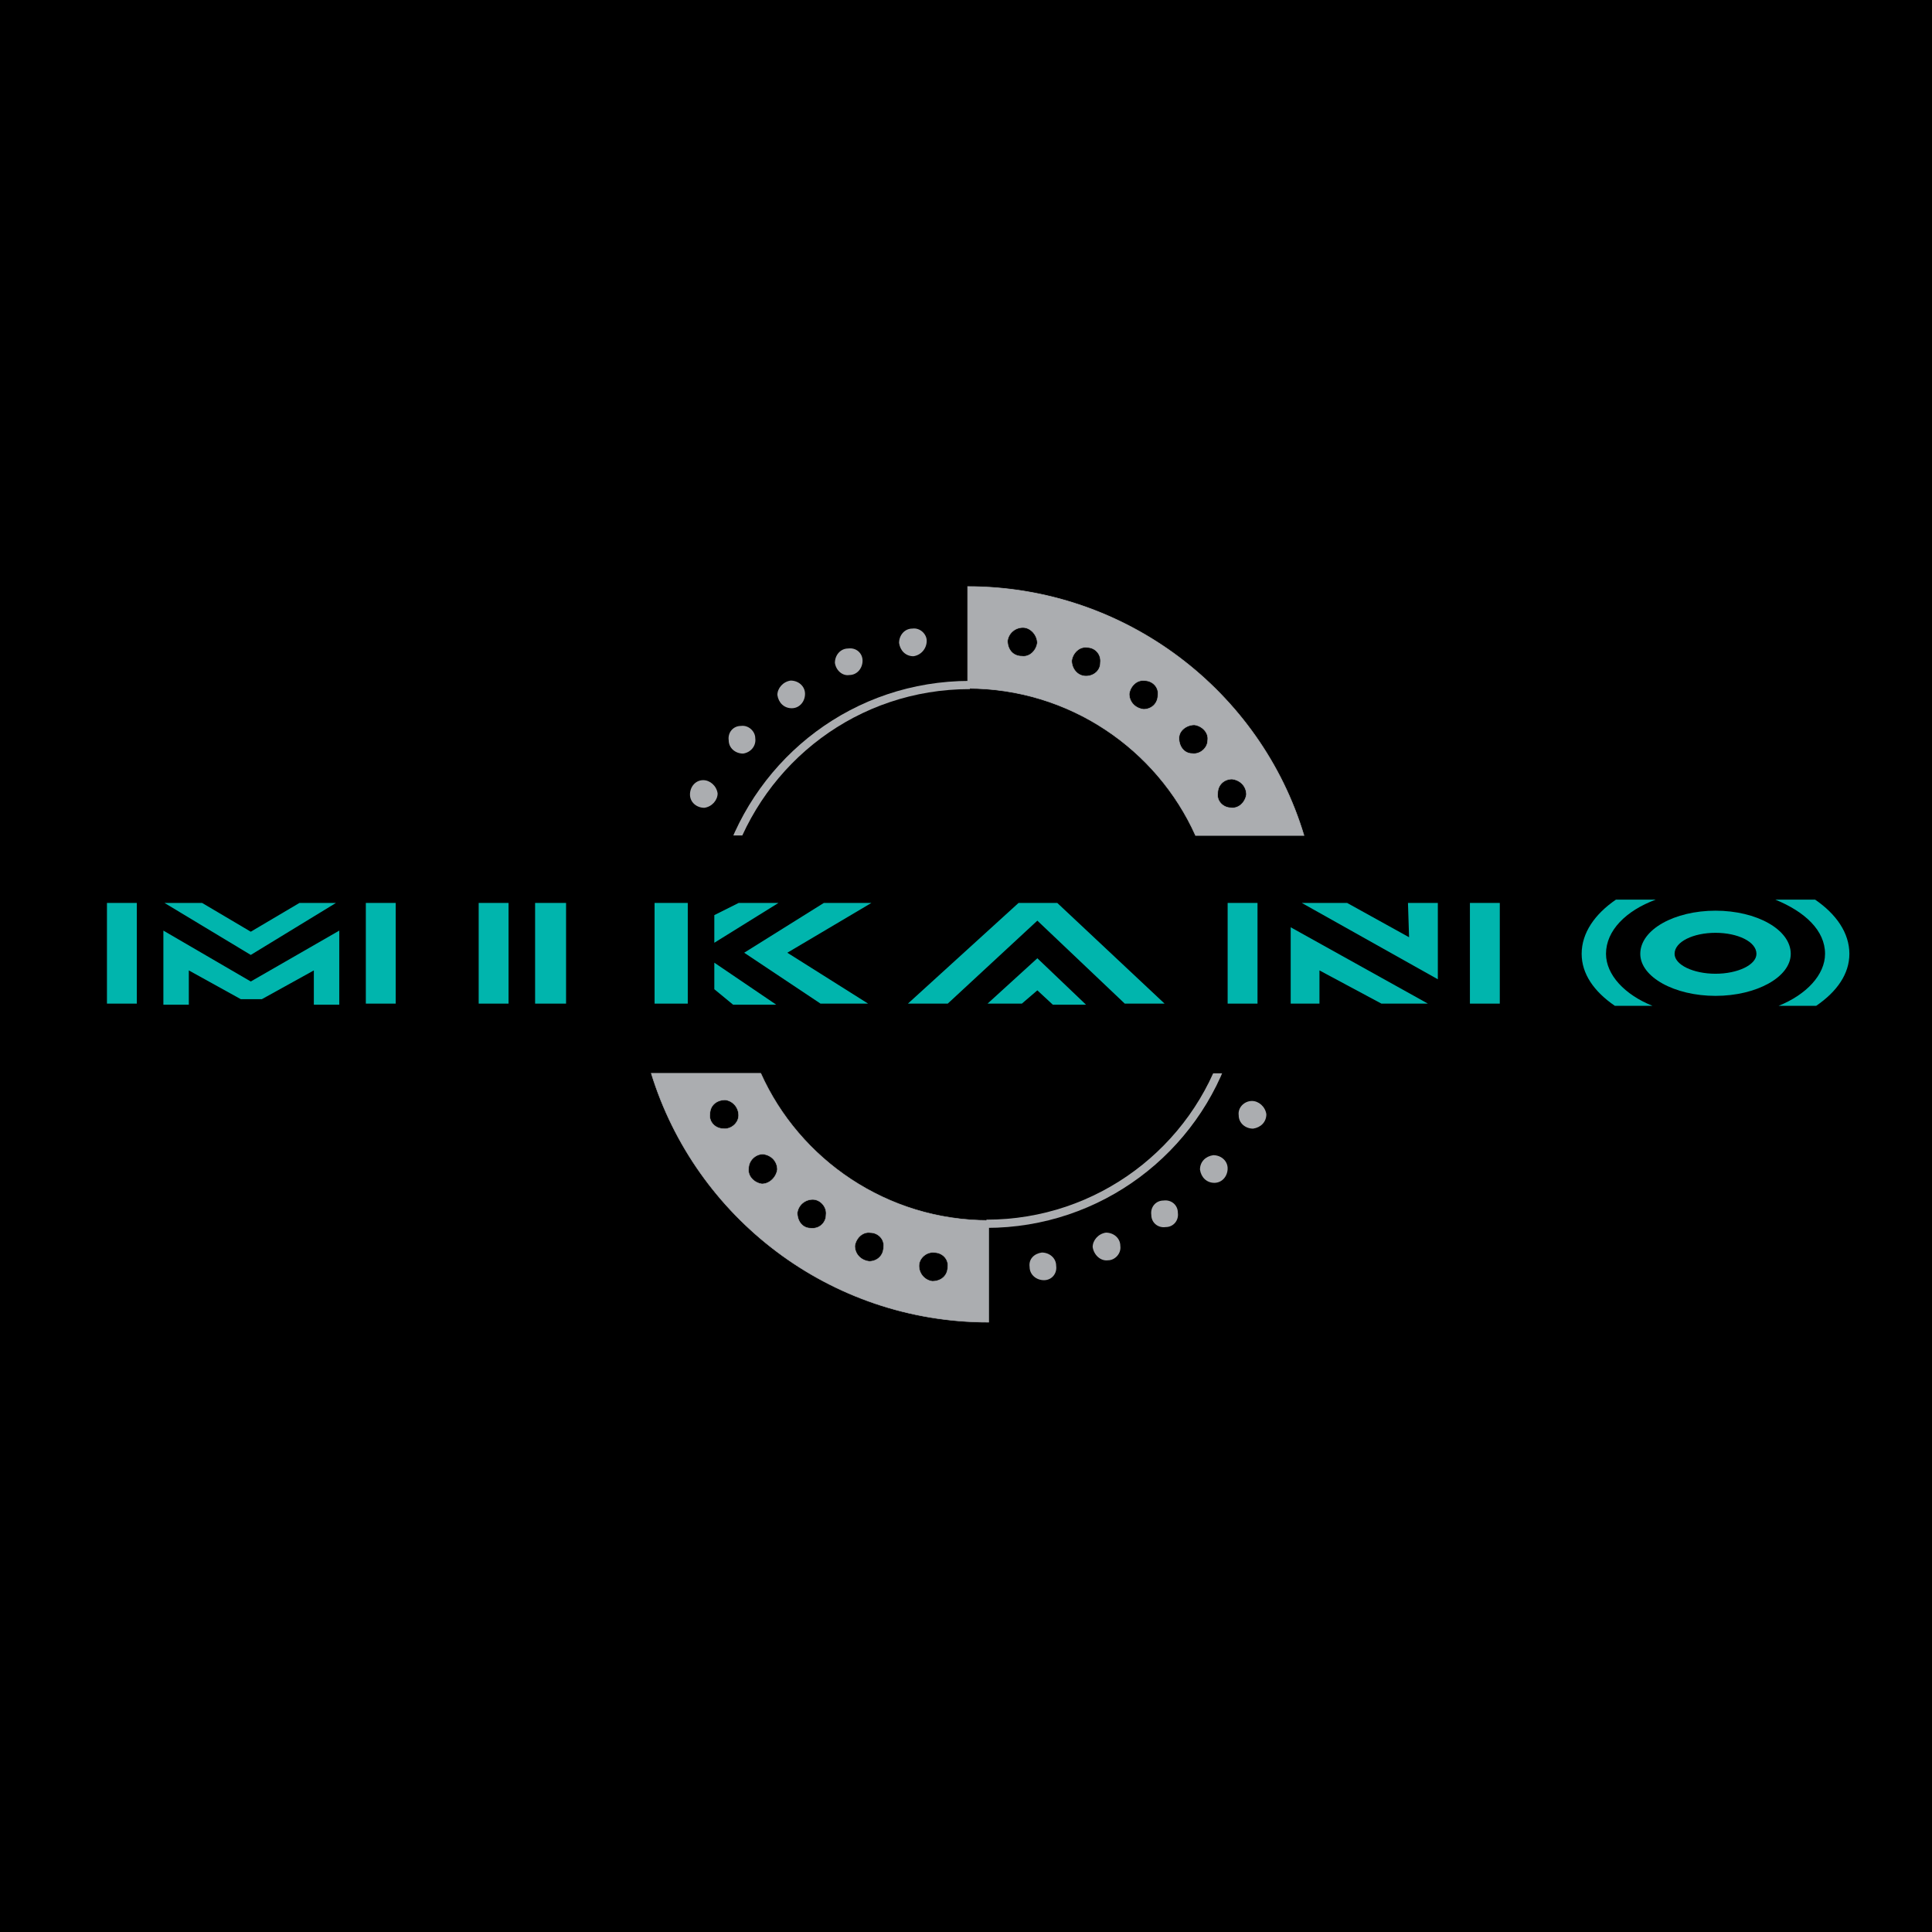 <?xml version="1.0" encoding="utf-8"?>
<!-- Generator: Adobe Illustrator 13.0.0, SVG Export Plug-In . SVG Version: 6.00 Build 14948)  -->
<!DOCTYPE svg PUBLIC "-//W3C//DTD SVG 1.0//EN" "http://www.w3.org/TR/2001/REC-SVG-20010904/DTD/svg10.dtd">
<svg version="1.0" id="Layer_1" xmlns="http://www.w3.org/2000/svg" xmlns:xlink="http://www.w3.org/1999/xlink" x="0px" y="0px"
	 width="192.756px" height="192.756px" viewBox="0 0 192.756 192.756" enable-background="new 0 0 192.756 192.756"
	 xml:space="preserve">
<g>
	<polygon fill-rule="evenodd" clip-rule="evenodd" points="0,0 192.756,0 192.756,192.756 0,192.756 0,0 	"/>
	<path fill-rule="evenodd" clip-rule="evenodd" fill="#ABADB0" d="M91.687,126.289c0,0.773,0.552,1.436,1.325,1.547
		c0.883,0,1.545-0.553,1.545-1.436c0.111-0.773-0.552-1.436-1.324-1.436C92.459,124.855,91.687,125.518,91.687,126.289
		L91.687,126.289z M85.285,124.303c0,0.773,0.552,1.436,1.435,1.545c0.772,0,1.435-0.551,1.435-1.434
		c0.111-0.773-0.552-1.436-1.324-1.436C86.058,122.869,85.396,123.531,85.285,124.303L85.285,124.303z M79.545,120.992
		c0,0.883,0.552,1.545,1.325,1.545c0.883,0.109,1.545-0.553,1.545-1.324c0.11-0.773-0.552-1.545-1.325-1.545
		S79.656,120.219,79.545,120.992L79.545,120.992z M74.689,116.576c-0.111,0.773,0.552,1.436,1.324,1.547
		c0.772,0,1.435-0.664,1.545-1.436c0-0.773-0.552-1.436-1.435-1.545C75.352,115.143,74.689,115.805,74.689,116.576L74.689,116.576z
		 M70.826,111.168c-0.11,0.773,0.552,1.436,1.324,1.436c0.773,0.109,1.545-0.553,1.545-1.324c0-0.773-0.552-1.436-1.324-1.545
		C71.488,109.734,70.826,110.285,70.826,111.168L70.826,111.168z M75.903,107.084c3.863,8.609,12.583,14.68,22.737,14.68v10.154
		c-15.894,0-29.25-10.484-33.665-24.834H75.903L75.903,107.084z"/>
	<path fill="none" stroke="#ABADB0" stroke-width="0.05" stroke-miterlimit="2.613" d="M91.687,126.289
		c0,0.773,0.552,1.436,1.325,1.547c0.883,0,1.545-0.553,1.545-1.436c0.111-0.773-0.552-1.436-1.324-1.436
		C92.459,124.855,91.687,125.518,91.687,126.289L91.687,126.289z M85.285,124.303c0,0.773,0.552,1.436,1.435,1.545
		c0.772,0,1.435-0.551,1.435-1.434c0.111-0.773-0.552-1.436-1.324-1.436C86.058,122.869,85.396,123.531,85.285,124.303
		L85.285,124.303z M79.545,120.992c0,0.883,0.552,1.545,1.325,1.545c0.883,0.109,1.545-0.553,1.545-1.324
		c0.11-0.773-0.552-1.545-1.325-1.545S79.656,120.219,79.545,120.992L79.545,120.992z M74.689,116.576
		c-0.111,0.773,0.552,1.436,1.324,1.547c0.772,0,1.435-0.664,1.545-1.436c0-0.773-0.552-1.436-1.435-1.545
		C75.352,115.143,74.689,115.805,74.689,116.576L74.689,116.576z M70.826,111.168c-0.11,0.773,0.552,1.436,1.324,1.436
		c0.773,0.109,1.545-0.553,1.545-1.324c0-0.773-0.552-1.436-1.324-1.545C71.488,109.734,70.826,110.285,70.826,111.168
		L70.826,111.168z M75.903,107.084c3.863,8.609,12.583,14.68,22.737,14.68v10.154c-15.894,0-29.25-10.484-33.665-24.834H75.903
		L75.903,107.084z"/>
	<path fill-rule="evenodd" clip-rule="evenodd" fill="#ABADB0" d="M124.358,79.27c0-0.772-0.552-1.435-1.435-1.545
		c-0.773,0-1.436,0.552-1.436,1.435c-0.11,0.773,0.552,1.435,1.325,1.435C123.586,80.705,124.248,80.042,124.358,79.27
		L124.358,79.27z M120.495,73.861c0.11-0.772-0.552-1.435-1.324-1.545c-0.773,0-1.546,0.552-1.546,1.325
		c0,0.883,0.553,1.545,1.324,1.545C119.723,75.296,120.495,74.634,120.495,73.861L120.495,73.861z M115.528,69.336
		c0.11-0.772-0.552-1.435-1.324-1.435c-0.773-0.11-1.436,0.552-1.546,1.325c0,0.772,0.552,1.435,1.436,1.545
		C114.866,70.771,115.528,70.219,115.528,69.336L115.528,69.336z M109.789,66.135c0.11-0.883-0.552-1.545-1.325-1.545
		c-0.772-0.11-1.435,0.552-1.545,1.324c0,0.773,0.552,1.545,1.435,1.545C109.126,67.459,109.789,66.908,109.789,66.135
		L109.789,66.135z M103.497,64.148c0-0.772-0.662-1.545-1.435-1.545s-1.436,0.552-1.545,1.325c0,0.883,0.552,1.545,1.435,1.545
		C102.725,65.583,103.387,64.921,103.497,64.148L103.497,64.148z M119.281,83.354c-3.863-8.609-12.583-14.68-22.738-14.68V58.519
		c15.784,0,29.25,10.486,33.554,24.835H119.281L119.281,83.354z"/>
	<path fill="none" stroke="#ABADB0" stroke-width="0.057" stroke-miterlimit="2.613" d="M124.358,79.27
		c0-0.772-0.552-1.435-1.435-1.545c-0.773,0-1.436,0.552-1.436,1.435c-0.11,0.773,0.552,1.435,1.325,1.435
		C123.586,80.705,124.248,80.042,124.358,79.27L124.358,79.27z M120.495,73.861c0.11-0.772-0.552-1.435-1.324-1.545
		c-0.773,0-1.546,0.552-1.546,1.325c0,0.883,0.553,1.545,1.324,1.545C119.723,75.296,120.495,74.634,120.495,73.861L120.495,73.861z
		 M115.528,69.336c0.11-0.772-0.552-1.435-1.324-1.435c-0.773-0.11-1.436,0.552-1.546,1.325c0,0.772,0.552,1.435,1.436,1.545
		C114.866,70.771,115.528,70.219,115.528,69.336L115.528,69.336z M109.789,66.135c0.11-0.883-0.552-1.545-1.325-1.545
		c-0.772-0.11-1.435,0.552-1.545,1.324c0,0.773,0.552,1.545,1.435,1.545C109.126,67.459,109.789,66.908,109.789,66.135
		L109.789,66.135z M103.497,64.148c0-0.772-0.662-1.545-1.435-1.545s-1.436,0.552-1.545,1.325c0,0.883,0.552,1.545,1.435,1.545
		C102.725,65.583,103.387,64.921,103.497,64.148L103.497,64.148z M119.281,83.354c-3.863-8.609-12.583-14.68-22.738-14.68V58.519
		c15.784,0,29.25,10.486,33.554,24.835H119.281L119.281,83.354z"/>
	<path fill-rule="evenodd" clip-rule="evenodd" fill="#00B5AD" d="M181.092,89.755c2.097,1.435,3.421,3.312,3.421,5.408
		c0,1.987-1.214,3.752-3.311,5.188h-3.753c2.759-1.104,4.636-3.09,4.636-5.188c0-2.318-1.987-4.194-4.967-5.408H181.092
		L181.092,89.755z"/>
	<polygon fill-rule="evenodd" clip-rule="evenodd" fill="#00B5AD" points="47.758,90.086 50.738,90.086 50.738,100.131 
		47.758,100.131 47.758,90.086 	"/>
	<polygon fill-rule="evenodd" clip-rule="evenodd" fill="#00B5AD" points="65.307,90.086 68.619,90.086 68.619,100.131 
		65.307,100.131 65.307,90.086 	"/>
	<polygon fill-rule="evenodd" clip-rule="evenodd" fill="#00B5AD" points="71.268,91.301 73.696,90.086 77.669,90.086 71.268,94.06 
		71.268,91.301 	"/>
	<polygon fill-rule="evenodd" clip-rule="evenodd" fill="#00B5AD" points="71.268,98.695 73.144,100.24 77.449,100.24 
		71.268,96.047 71.268,98.695 	"/>
	<polygon fill-rule="evenodd" clip-rule="evenodd" fill="#00B5AD" points="122.482,90.086 125.462,90.086 125.462,100.131 
		122.482,100.131 122.482,90.086 	"/>
	<polygon fill-rule="evenodd" clip-rule="evenodd" fill="#00B5AD" points="146.654,90.086 149.634,90.086 149.634,100.131 
		146.654,100.131 146.654,90.086 	"/>
	<path fill-rule="evenodd" clip-rule="evenodd" d="M162.217,112.051c0,0,0,0,0,0.111h-0.11v-0.111H162.217L162.217,112.051z"/>
	<polygon fill-rule="evenodd" clip-rule="evenodd" points="174.579,79.27 174.8,79.27 174.8,79.27 174.579,79.27 174.579,79.27 	"/>
	<polygon fill-rule="evenodd" clip-rule="evenodd" fill="#00B5AD" points="143.453,97.703 129.877,90.086 134.402,90.086 
		140.583,93.508 140.474,90.086 143.453,90.086 143.453,97.703 	"/>
	<polygon fill-rule="evenodd" clip-rule="evenodd" fill="#00B5AD" points="128.773,92.515 142.46,100.131 137.824,100.131 
		131.643,96.819 131.643,100.131 128.773,100.131 128.773,92.515 	"/>
	<path fill="none" stroke="#ABADB0" stroke-width="0.821" stroke-miterlimit="2.613" d="M72.592,86.003
		c3.311-10.265,12.803-17.66,24.172-17.66"/>
	<path fill-rule="evenodd" clip-rule="evenodd" fill="#ABADB0" d="M68.839,79.27c0,0.773,0.662,1.325,1.435,1.325
		c0.772-0.11,1.324-0.772,1.324-1.435c-0.11-0.772-0.772-1.324-1.435-1.324C69.391,77.835,68.839,78.497,68.839,79.27L68.839,79.27z
		"/>
	<path fill-rule="evenodd" clip-rule="evenodd" fill="#ABADB0" d="M72.703,73.861c0,0.772,0.662,1.324,1.435,1.324
		c0.772-0.11,1.325-0.772,1.214-1.545c0-0.662-0.662-1.325-1.435-1.214C73.144,72.426,72.592,73.089,72.703,73.861L72.703,73.861z"
		/>
	<path fill-rule="evenodd" clip-rule="evenodd" fill="#ABADB0" d="M77.559,69.336c0.11,0.772,0.662,1.325,1.435,1.325
		c0.772,0,1.324-0.663,1.324-1.435s-0.662-1.325-1.435-1.325C78.111,68.012,77.559,68.674,77.559,69.336L77.559,69.336z"/>
	<path fill-rule="evenodd" clip-rule="evenodd" fill="#ABADB0" d="M83.298,66.135c0.111,0.772,0.773,1.324,1.435,1.214
		c0.772,0,1.325-0.662,1.325-1.435c0-0.772-0.663-1.324-1.435-1.214C83.85,64.7,83.298,65.362,83.298,66.135L83.298,66.135z"/>
	<path fill-rule="evenodd" clip-rule="evenodd" fill="#ABADB0" d="M89.7,64.148c0.11,0.773,0.663,1.325,1.435,1.325
		c0.772-0.11,1.324-0.772,1.324-1.545c0-0.663-0.662-1.325-1.435-1.214C90.252,62.713,89.7,63.376,89.7,64.148L89.7,64.148z"/>
	<polygon fill-rule="evenodd" clip-rule="evenodd" points="67.625,83.354 84.844,83.354 84.844,87.438 67.625,87.438 67.625,83.354 
			"/>
	<path fill="none" stroke="#ABADB0" stroke-width="0.821" stroke-miterlimit="2.613" d="M122.482,104.436
		c-3.201,10.266-12.805,17.66-24.062,17.66"/>
	<path fill-rule="evenodd" clip-rule="evenodd" fill="#ABADB0" d="M126.345,111.168c-0.11-0.771-0.772-1.324-1.435-1.324
		c-0.772,0-1.435,0.662-1.324,1.436c0,0.771,0.662,1.324,1.435,1.324C125.793,112.492,126.345,111.941,126.345,111.168
		L126.345,111.168z"/>
	<path fill-rule="evenodd" clip-rule="evenodd" fill="#ABADB0" d="M122.482,116.576c0-0.771-0.663-1.324-1.436-1.324
		c-0.772,0.111-1.324,0.662-1.324,1.436c0.11,0.771,0.662,1.324,1.435,1.324S122.482,117.35,122.482,116.576L122.482,116.576z"/>
	<path fill-rule="evenodd" clip-rule="evenodd" fill="#ABADB0" d="M117.515,120.992c0-0.773-0.662-1.324-1.435-1.215
		c-0.772,0-1.324,0.662-1.214,1.436c0,0.771,0.662,1.324,1.435,1.213C117.073,122.426,117.625,121.764,117.515,120.992
		L117.515,120.992z"/>
	<path fill-rule="evenodd" clip-rule="evenodd" fill="#ABADB0" d="M111.775,124.303c0-0.771-0.662-1.324-1.435-1.324
		c-0.772,0.111-1.325,0.773-1.325,1.436c0.11,0.771,0.773,1.434,1.546,1.324C111.224,125.738,111.886,125.076,111.775,124.303
		L111.775,124.303z"/>
	<path fill-rule="evenodd" clip-rule="evenodd" fill="#ABADB0" d="M105.374,126.289c0-0.771-0.663-1.324-1.436-1.324
		c-0.772,0.111-1.324,0.662-1.214,1.436c0,0.773,0.662,1.324,1.435,1.324C104.933,127.725,105.484,127.062,105.374,126.289
		L105.374,126.289z"/>
	<polygon fill-rule="evenodd" clip-rule="evenodd" fill="#00B5AD" points="31.312,96.819 31.312,100.24 33.85,100.24 33.85,92.846 
		25.02,97.924 16.3,92.846 16.3,100.24 18.839,100.24 18.839,96.819 24.027,99.689 26.124,99.689 31.312,96.819 	"/>
	<polygon fill-rule="evenodd" clip-rule="evenodd" fill="#00B5AD" points="16.411,90.086 20.164,90.086 25.02,92.957 29.876,90.086 
		33.519,90.086 25.02,95.274 16.411,90.086 	"/>
	<polygon fill-rule="evenodd" clip-rule="evenodd" fill="#00B5AD" points="74.248,95.054 82.195,90.086 86.941,90.086 
		78.552,95.054 86.61,100.131 81.863,100.131 74.248,95.054 	"/>
	<polygon fill-rule="evenodd" clip-rule="evenodd" fill="#00B5AD" points="53.387,90.086 56.477,90.086 56.477,100.131 
		53.387,100.131 53.387,90.086 	"/>
	<polygon fill-rule="evenodd" clip-rule="evenodd" fill="#00B5AD" points="105.484,90.086 116.19,100.131 112.217,100.131 
		103.497,91.853 94.557,100.131 90.583,100.131 101.621,90.086 105.484,90.086 	"/>
	<polygon fill-rule="evenodd" clip-rule="evenodd" fill="#00B5AD" points="103.497,95.605 98.53,100.131 101.952,100.131 
		103.497,98.807 105.042,100.24 108.354,100.24 103.497,95.605 	"/>
	<polygon fill-rule="evenodd" clip-rule="evenodd" fill="#00B5AD" points="36.499,90.086 39.479,90.086 39.479,100.131 
		36.499,100.131 36.499,90.086 	"/>
	<polygon fill-rule="evenodd" clip-rule="evenodd" fill="#00B5AD" points="10.671,90.086 13.651,90.086 13.651,100.131 
		10.671,100.131 10.671,90.086 	"/>
	<path fill-rule="evenodd" clip-rule="evenodd" fill="#00B5AD" d="M161.224,89.755c-2.097,1.435-3.422,3.312-3.422,5.408
		c0,1.987,1.214,3.752,3.312,5.188h3.753c-2.76-1.104-4.636-3.09-4.636-5.188c0-2.318,1.986-4.305,4.967-5.408H161.224
		L161.224,89.755z"/>
	<path fill-rule="evenodd" clip-rule="evenodd" fill="#00B5AD" d="M167.073,95.164c0-1.214,1.877-2.097,4.084-2.097
		c2.208,0,4.084,0.883,4.084,2.097c0,1.104-1.876,1.987-4.084,1.987C168.95,97.15,167.073,96.268,167.073,95.164L167.073,95.164z
		 M163.651,95.164c0-2.428,3.422-4.305,7.506-4.305s7.506,1.877,7.506,4.305c0,2.319-3.422,4.194-7.506,4.194
		S163.651,97.482,163.651,95.164L163.651,95.164z"/>
	<polygon fill-rule="evenodd" clip-rule="evenodd" points="115.859,103 133.961,103 133.961,107.084 115.859,107.084 115.859,103 	
		"/>
</g>
</svg>
